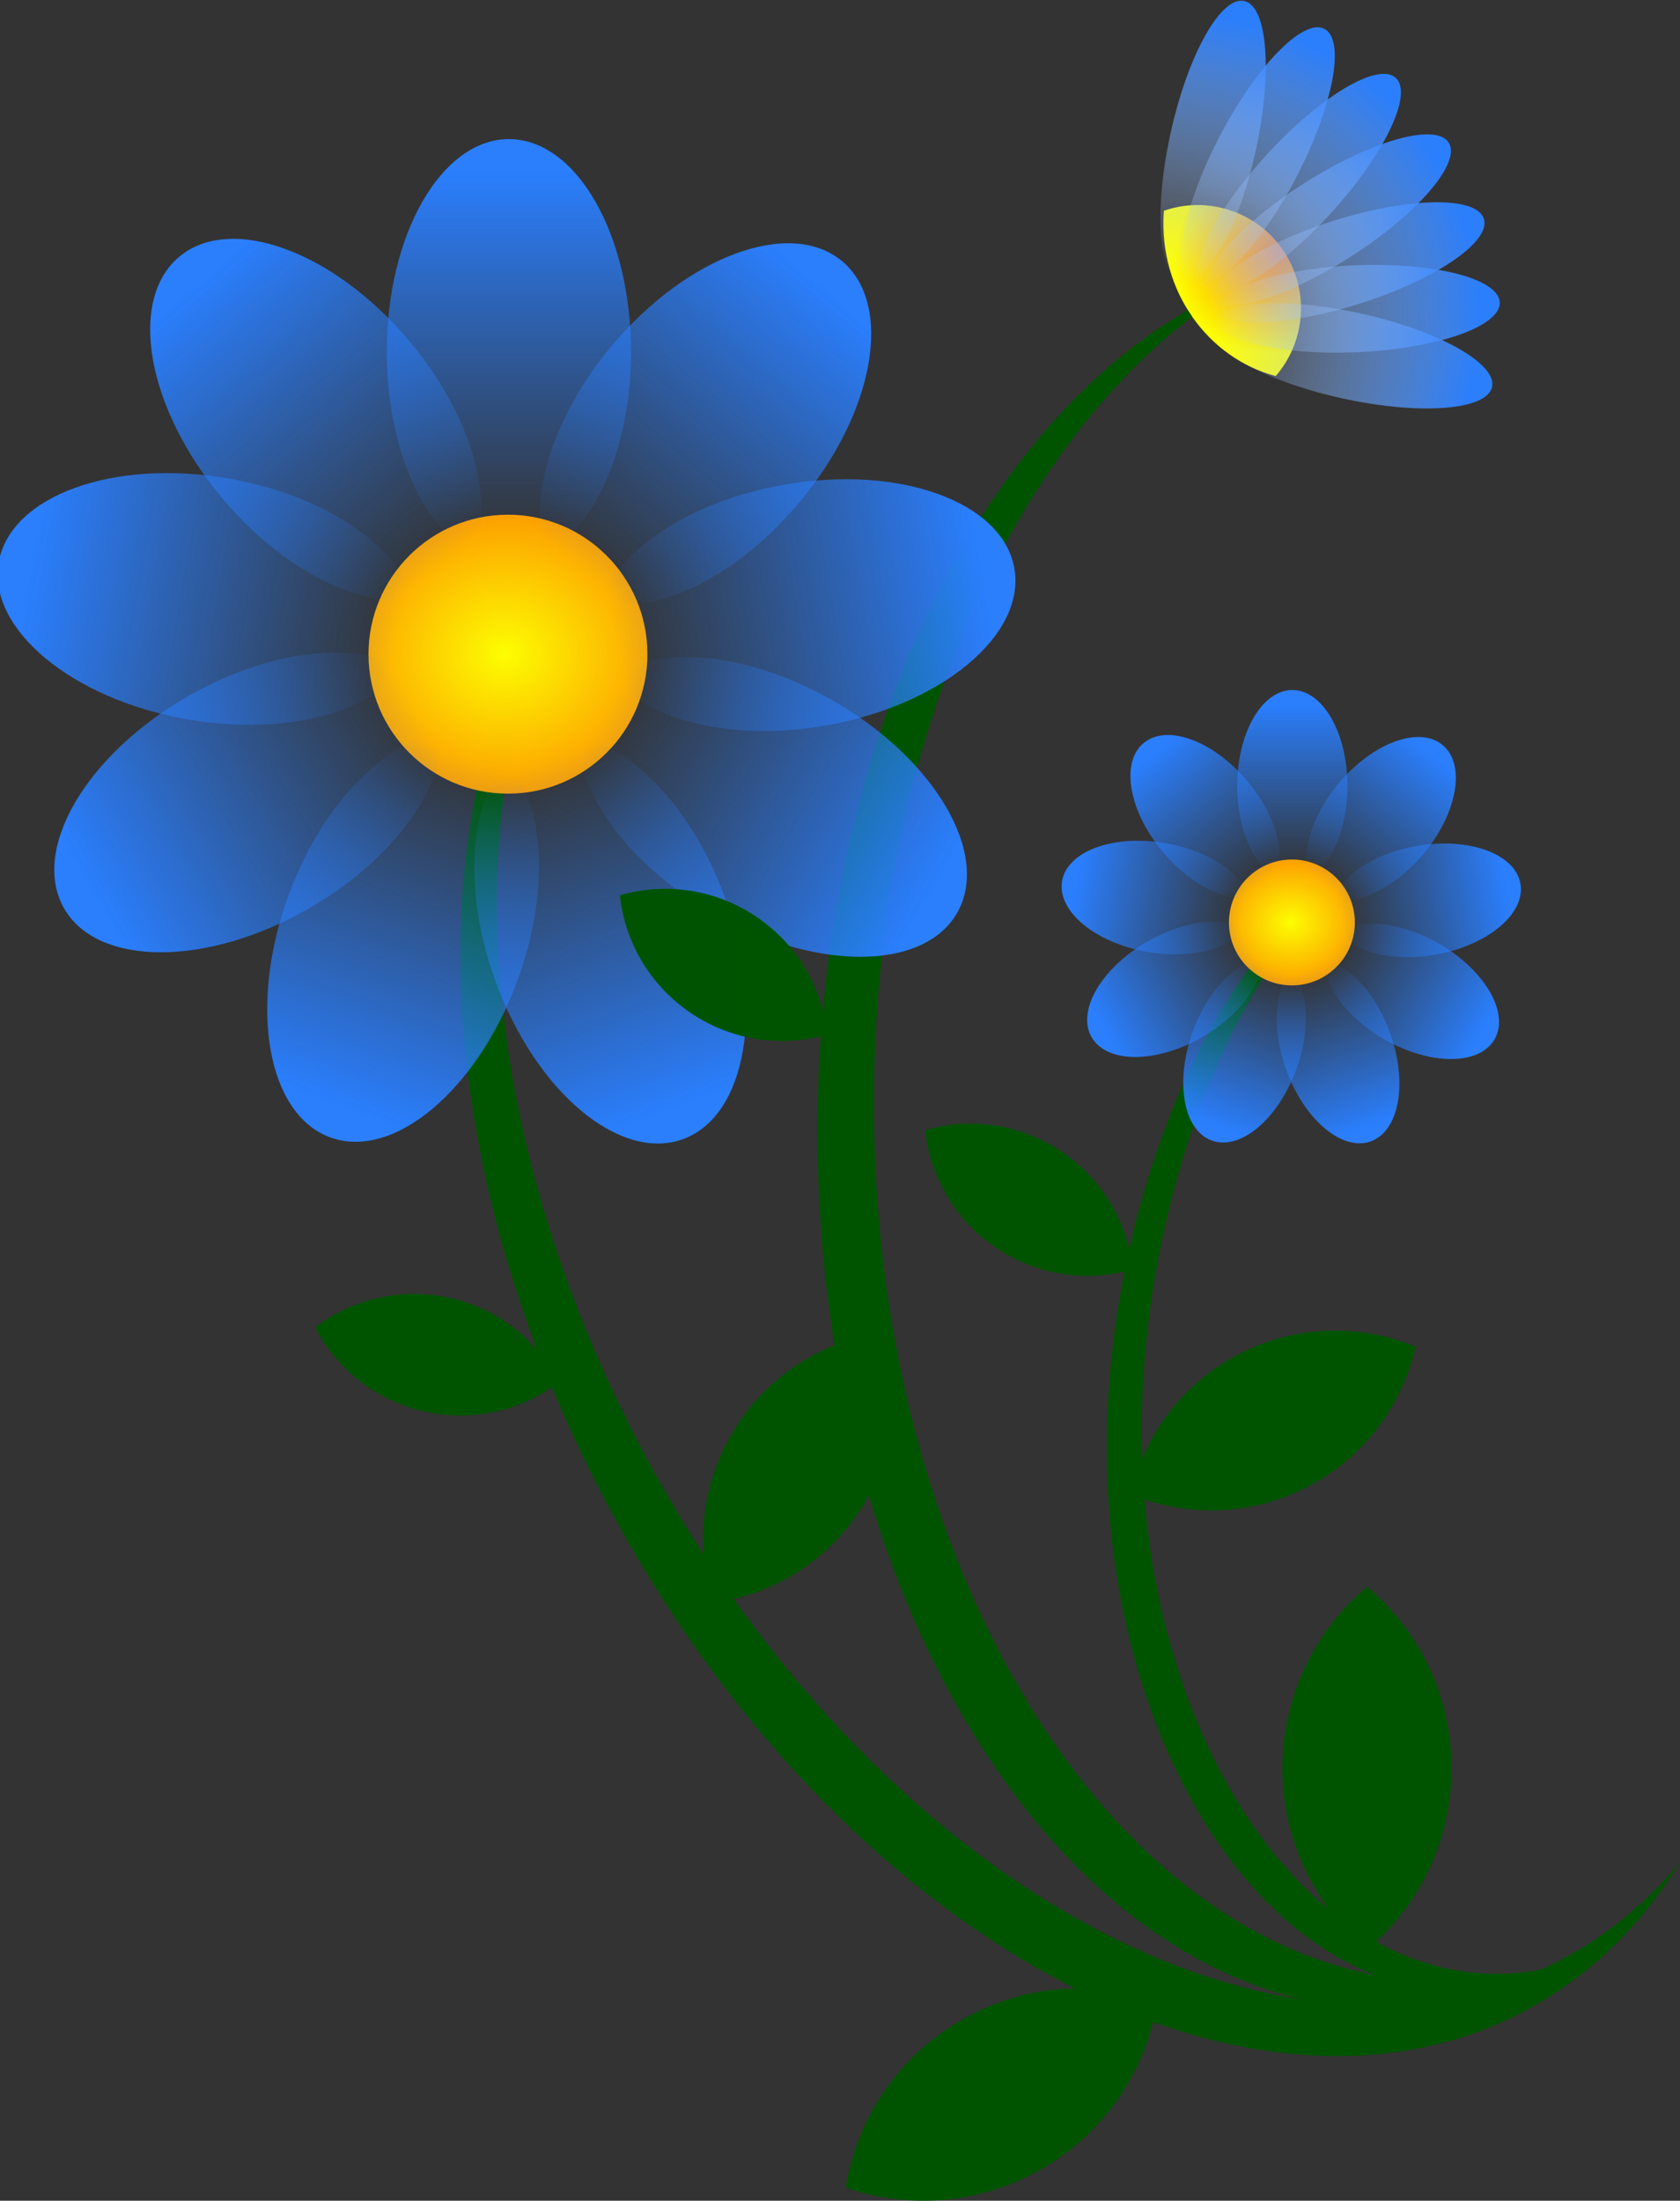 <?xml version="1.0" encoding="UTF-8" standalone="no"?>
<!-- Created with Inkscape (http://www.inkscape.org/) -->

<svg
   xmlns:dc="http://purl.org/dc/elements/1.1/"
   xmlns:cc="http://creativecommons.org/ns#"
   xmlns:rdf="http://www.w3.org/1999/02/22-rdf-syntax-ns#"
   xmlns:svg="http://www.w3.org/2000/svg"
   xmlns="http://www.w3.org/2000/svg"
   xmlns:xlink="http://www.w3.org/1999/xlink"
   xmlns:sodipodi="http://sodipodi.sourceforge.net/DTD/sodipodi-0.dtd"
   xmlns:inkscape="http://www.inkscape.org/namespaces/inkscape"
   width="504.018"
   height="660.183"
   id="svg3360"
   version="1.1"
   inkscape:version="0.47 r22583"
   sodipodi:docname="nature-flower-blue-motif.svg">
  <rect width="100%" height="100%" fill="#333333" stroke="none"/>
  <defs
     id="defs3362">
    <inkscape:perspective
       sodipodi:type="inkscape:persp3d"
       inkscape:vp_x="0 : 526.18109 : 1"
       inkscape:vp_y="0 : 1000 : 0"
       inkscape:vp_z="744.09448 : 526.18109 : 1"
       inkscape:persp3d-origin="372.04724 : 350.78739 : 1"
       id="perspective3368" />
    <inkscape:perspective
       id="perspective3130"
       inkscape:persp3d-origin="0.5 : 0.33333333 : 1"
       inkscape:vp_z="1 : 0.5 : 1"
       inkscape:vp_y="0 : 1000 : 0"
       inkscape:vp_x="0 : 0.5 : 1"
       sodipodi:type="inkscape:persp3d" />
    <linearGradient
       inkscape:collect="always"
       xlink:href="#linearGradient4089"
       id="linearGradient4341"
       gradientUnits="userSpaceOnUse"
       x1="271.025"
       y1="950.364"
       x2="187.657"
       y2="950.364" />
    <linearGradient
       inkscape:collect="always"
       id="linearGradient4089">
      <stop
         style="stop-color: rgb(42, 127, 255); stop-opacity: 1;"
         offset="0"
         id="stop4091" />
      <stop
         style="stop-color: rgb(42, 127, 255); stop-opacity: 0;"
         offset="1"
         id="stop4093" />
    </linearGradient>
    <radialGradient
       inkscape:collect="always"
       xlink:href="#linearGradient4129"
       id="radialGradient4343"
       gradientUnits="userSpaceOnUse"
       gradientTransform="matrix(-4.06515e-6,1.607,-1.819,-4.04952e-6,1717.15,944.271)"
       cx="1.3028467e-12"
       cy="944.267"
       fx="1.3028467e-12"
       fy="944.267"
       r="21.338" />
    <linearGradient
       inkscape:collect="always"
       id="linearGradient4129">
      <stop
         style="stop-color: rgb(255, 255, 0); stop-opacity: 1;"
         offset="0"
         id="stop4131" />
      <stop
         style="stop-color: rgb(255, 102, 0); stop-opacity: 1;"
         offset="1"
         id="stop4133" />
    </linearGradient>
    <linearGradient
       inkscape:collect="always"
       xlink:href="#linearGradient4089"
       id="linearGradient4345"
       gradientUnits="userSpaceOnUse"
       x1="271.025"
       y1="950.364"
       x2="187.657"
       y2="950.364" />
    <linearGradient
       inkscape:collect="always"
       xlink:href="#linearGradient4089"
       id="linearGradient4347"
       gradientUnits="userSpaceOnUse"
       x1="271.025"
       y1="950.364"
       x2="187.657"
       y2="950.364" />
    <linearGradient
       inkscape:collect="always"
       xlink:href="#linearGradient4089"
       id="linearGradient4349"
       gradientUnits="userSpaceOnUse"
       x1="271.025"
       y1="950.364"
       x2="187.657"
       y2="950.364" />
    <linearGradient
       inkscape:collect="always"
       xlink:href="#linearGradient4089"
       id="linearGradient4351"
       gradientUnits="userSpaceOnUse"
       x1="271.025"
       y1="950.364"
       x2="187.657"
       y2="950.364" />
    <linearGradient
       inkscape:collect="always"
       xlink:href="#linearGradient4089"
       id="linearGradient4353"
       gradientUnits="userSpaceOnUse"
       x1="271.025"
       y1="950.364"
       x2="187.657"
       y2="950.364" />
    <linearGradient
       inkscape:collect="always"
       xlink:href="#linearGradient4089"
       id="linearGradient4355"
       gradientUnits="userSpaceOnUse"
       x1="271.025"
       y1="950.364"
       x2="187.657"
       y2="950.364" />
    <linearGradient
       inkscape:collect="always"
       xlink:href="#linearGradient4089"
       id="linearGradient4357"
       gradientUnits="userSpaceOnUse"
       x1="271.025"
       y1="950.364"
       x2="187.657"
       y2="950.364" />
    <linearGradient
       inkscape:collect="always"
       xlink:href="#linearGradient4089"
       id="linearGradient4359"
       gradientUnits="userSpaceOnUse"
       x1="271.025"
       y1="950.364"
       x2="187.657"
       y2="950.364" />
    <linearGradient
       inkscape:collect="always"
       xlink:href="#linearGradient4089"
       id="linearGradient4361"
       gradientUnits="userSpaceOnUse"
       x1="271.025"
       y1="950.364"
       x2="187.657"
       y2="950.364" />
    <radialGradient
       inkscape:collect="always"
       xlink:href="#linearGradient4129"
       id="radialGradient4363"
       gradientUnits="userSpaceOnUse"
       gradientTransform="matrix(-4.06515e-6,1.607,-1.819,-4.04952e-6,1717.15,944.271)"
       cx="1.3028467e-12"
       cy="944.267"
       fx="1.3028467e-12"
       fy="944.267"
       r="21.338" />
    <linearGradient
       inkscape:collect="always"
       xlink:href="#linearGradient4089"
       id="linearGradient4365"
       gradientUnits="userSpaceOnUse"
       x1="271.025"
       y1="950.364"
       x2="187.657"
       y2="950.364" />
    <linearGradient
       inkscape:collect="always"
       xlink:href="#linearGradient4089"
       id="linearGradient4367"
       gradientUnits="userSpaceOnUse"
       x1="271.025"
       y1="950.364"
       x2="187.657"
       y2="950.364" />
    <linearGradient
       inkscape:collect="always"
       xlink:href="#linearGradient4089"
       id="linearGradient4369"
       gradientUnits="userSpaceOnUse"
       x1="271.025"
       y1="950.364"
       x2="187.657"
       y2="950.364" />
    <linearGradient
       inkscape:collect="always"
       xlink:href="#linearGradient4089"
       id="linearGradient4371"
       gradientUnits="userSpaceOnUse"
       x1="271.025"
       y1="950.364"
       x2="187.657"
       y2="950.364" />
    <linearGradient
       inkscape:collect="always"
       xlink:href="#linearGradient4089"
       id="linearGradient4373"
       gradientUnits="userSpaceOnUse"
       x1="271.025"
       y1="950.364"
       x2="187.657"
       y2="950.364" />
    <linearGradient
       inkscape:collect="always"
       xlink:href="#linearGradient4089"
       id="linearGradient4375"
       gradientUnits="userSpaceOnUse"
       x1="271.025"
       y1="950.364"
       x2="187.657"
       y2="950.364" />
    <linearGradient
       inkscape:collect="always"
       xlink:href="#linearGradient4089"
       id="linearGradient4377"
       gradientUnits="userSpaceOnUse"
       x1="271.025"
       y1="950.364"
       x2="187.657"
       y2="950.364" />
    <linearGradient
       inkscape:collect="always"
       xlink:href="#linearGradient4089"
       id="linearGradient4379"
       gradientUnits="userSpaceOnUse"
       x1="271.025"
       y1="950.364"
       x2="187.657"
       y2="950.364" />
    <radialGradient
       inkscape:collect="always"
       xlink:href="#linearGradient4238"
       id="radialGradient4381"
       gradientUnits="userSpaceOnUse"
       gradientTransform="matrix(-3.26069e-4,-1.091,0.977,-2.91958e-4,-1098.29,1376.01)"
       cx="122.144"
       cy="1249.588"
       fx="122.144"
       fy="1249.588"
       r="15.812" />
    <linearGradient
       inkscape:collect="always"
       id="linearGradient4238">
      <stop
         style="stop-color: rgb(255, 102, 0); stop-opacity: 1;"
         offset="0"
         id="stop4240" />
      <stop
         style="stop-color: rgb(255, 255, 0); stop-opacity: 1;"
         offset="1"
         id="stop4242" />
    </linearGradient>
    <linearGradient
       inkscape:collect="always"
       xlink:href="#linearGradient4206"
       id="linearGradient4383"
       gradientUnits="userSpaceOnUse"
       x1="116.396"
       y1="837.14"
       x2="116.217"
       y2="878.453" />
    <linearGradient
       inkscape:collect="always"
       id="linearGradient4206">
      <stop
         style="stop-color: rgb(42, 127, 255); stop-opacity: 1;"
         offset="0"
         id="stop4208" />
      <stop
         style="stop-color: rgb(213, 229, 255); stop-opacity: 0;"
         offset="1"
         id="stop4210" />
    </linearGradient>
    <linearGradient
       inkscape:collect="always"
       xlink:href="#linearGradient4206"
       id="linearGradient4385"
       gradientUnits="userSpaceOnUse"
       x1="116.396"
       y1="837.14"
       x2="116.217"
       y2="878.453" />
    <linearGradient
       inkscape:collect="always"
       xlink:href="#linearGradient4206"
       id="linearGradient4387"
       gradientUnits="userSpaceOnUse"
       x1="116.396"
       y1="837.14"
       x2="116.217"
       y2="878.453" />
    <linearGradient
       inkscape:collect="always"
       xlink:href="#linearGradient4206"
       id="linearGradient4389"
       gradientUnits="userSpaceOnUse"
       x1="116.396"
       y1="837.14"
       x2="116.217"
       y2="878.453" />
    <linearGradient
       inkscape:collect="always"
       xlink:href="#linearGradient4206"
       id="linearGradient4391"
       gradientUnits="userSpaceOnUse"
       x1="116.396"
       y1="837.14"
       x2="116.217"
       y2="878.453" />
    <linearGradient
       inkscape:collect="always"
       xlink:href="#linearGradient4206"
       id="linearGradient4393"
       gradientUnits="userSpaceOnUse"
       x1="116.396"
       y1="837.14"
       x2="116.217"
       y2="878.453" />
    <linearGradient
       inkscape:collect="always"
       xlink:href="#linearGradient4206"
       id="linearGradient4395"
       gradientUnits="userSpaceOnUse"
       x1="116.396"
       y1="837.14"
       x2="116.217"
       y2="878.453" />
    <radialGradient
       inkscape:collect="always"
       xlink:href="#linearGradient4238"
       id="radialGradient3353"
       gradientUnits="userSpaceOnUse"
       gradientTransform="matrix(-3.26069e-4,-1.091,0.977,-2.91958e-4,-1098.29,1376.01)"
       cx="122.144"
       cy="1249.588"
       fx="122.144"
       fy="1249.588"
       r="15.812" />
    <linearGradient
       inkscape:collect="always"
       xlink:href="#linearGradient4206"
       id="linearGradient3355"
       gradientUnits="userSpaceOnUse"
       x1="116.396"
       y1="837.14"
       x2="116.217"
       y2="878.453" />
    <linearGradient
       inkscape:collect="always"
       xlink:href="#linearGradient4206"
       id="linearGradient3357"
       gradientUnits="userSpaceOnUse"
       x1="116.396"
       y1="837.14"
       x2="116.217"
       y2="878.453" />
    <linearGradient
       inkscape:collect="always"
       xlink:href="#linearGradient4206"
       id="linearGradient3359"
       gradientUnits="userSpaceOnUse"
       x1="116.396"
       y1="837.14"
       x2="116.217"
       y2="878.453" />
    <linearGradient
       inkscape:collect="always"
       xlink:href="#linearGradient4206"
       id="linearGradient3361"
       gradientUnits="userSpaceOnUse"
       x1="116.396"
       y1="837.14"
       x2="116.217"
       y2="878.453" />
    <linearGradient
       inkscape:collect="always"
       xlink:href="#linearGradient4206"
       id="linearGradient3363"
       gradientUnits="userSpaceOnUse"
       x1="116.396"
       y1="837.14"
       x2="116.217"
       y2="878.453" />
    <linearGradient
       inkscape:collect="always"
       xlink:href="#linearGradient4206"
       id="linearGradient3365"
       gradientUnits="userSpaceOnUse"
       x1="116.396"
       y1="837.14"
       x2="116.217"
       y2="878.453" />
    <linearGradient
       inkscape:collect="always"
       xlink:href="#linearGradient4206"
       id="linearGradient3367"
       gradientUnits="userSpaceOnUse"
       x1="116.396"
       y1="837.14"
       x2="116.217"
       y2="878.453" />
    <radialGradient
       inkscape:collect="always"
       xlink:href="#linearGradient4238"
       id="radialGradient3377"
       gradientUnits="userSpaceOnUse"
       gradientTransform="matrix(-1.607,1.412,-1.264,-1.439,2158.592,1700.959)"
       cx="122.144"
       cy="1249.588"
       fx="122.144"
       fy="1249.588"
       r="15.812" />
    <linearGradient
       inkscape:collect="always"
       xlink:href="#linearGradient4206"
       id="linearGradient3379"
       gradientUnits="userSpaceOnUse"
       x1="116.396"
       y1="837.14"
       x2="116.217"
       y2="878.453" />
    <linearGradient
       inkscape:collect="always"
       xlink:href="#linearGradient4206"
       id="linearGradient3381"
       gradientUnits="userSpaceOnUse"
       x1="116.396"
       y1="837.14"
       x2="116.217"
       y2="878.453" />
    <linearGradient
       inkscape:collect="always"
       xlink:href="#linearGradient4206"
       id="linearGradient3383"
       gradientUnits="userSpaceOnUse"
       x1="116.396"
       y1="837.14"
       x2="116.217"
       y2="878.453" />
    <linearGradient
       inkscape:collect="always"
       xlink:href="#linearGradient4206"
       id="linearGradient3385"
       gradientUnits="userSpaceOnUse"
       x1="116.396"
       y1="837.14"
       x2="116.217"
       y2="878.453" />
    <linearGradient
       inkscape:collect="always"
       xlink:href="#linearGradient4206"
       id="linearGradient3387"
       gradientUnits="userSpaceOnUse"
       x1="116.396"
       y1="837.14"
       x2="116.217"
       y2="878.453" />
    <linearGradient
       inkscape:collect="always"
       xlink:href="#linearGradient4206"
       id="linearGradient3389"
       gradientUnits="userSpaceOnUse"
       x1="116.396"
       y1="837.14"
       x2="116.217"
       y2="878.453" />
    <linearGradient
       inkscape:collect="always"
       xlink:href="#linearGradient4206"
       id="linearGradient3391"
       gradientUnits="userSpaceOnUse"
       x1="116.396"
       y1="837.14"
       x2="116.217"
       y2="878.453" />
    <radialGradient
       inkscape:collect="always"
       xlink:href="#linearGradient4238"
       id="radialGradient3395"
       gradientUnits="userSpaceOnUse"
       gradientTransform="matrix(-0.041,2.139,-1.915,-0.036,2914.346,50.551)"
       cx="122.144"
       cy="1249.588"
       fx="122.144"
       fy="1249.588"
       r="15.812" />
    <radialGradient
       inkscape:collect="always"
       xlink:href="#linearGradient4238"
       id="radialGradient3415"
       gradientUnits="userSpaceOnUse"
       gradientTransform="matrix(-1.607,1.412,-1.264,-1.439,2152.905,1794.174)"
       cx="122.144"
       cy="1249.588"
       fx="122.144"
       fy="1249.588"
       r="15.812" />
    <radialGradient
       inkscape:collect="always"
       xlink:href="#linearGradient4238"
       id="radialGradient3418"
       gradientUnits="userSpaceOnUse"
       gradientTransform="matrix(-1.75,1.231,-1.102,-1.567,2070.128,2024.761)"
       cx="122.144"
       cy="1249.588"
       fx="122.144"
       fy="1249.588"
       r="15.812" />
    <linearGradient
       inkscape:collect="always"
       xlink:href="#linearGradient4089"
       id="linearGradient3423"
       gradientUnits="userSpaceOnUse"
       x1="271.025"
       y1="950.364"
       x2="187.657"
       y2="950.364" />
    <radialGradient
       inkscape:collect="always"
       xlink:href="#linearGradient4129"
       id="radialGradient3425"
       gradientUnits="userSpaceOnUse"
       gradientTransform="matrix(-4.06515e-6,1.607,-1.819,-4.04952e-6,1717.15,944.271)"
       cx="1.3028467e-12"
       cy="944.267"
       fx="1.3028467e-12"
       fy="944.267"
       r="21.338" />
    <linearGradient
       inkscape:collect="always"
       xlink:href="#linearGradient4089"
       id="linearGradient3427"
       gradientUnits="userSpaceOnUse"
       x1="271.025"
       y1="950.364"
       x2="187.657"
       y2="950.364" />
    <linearGradient
       inkscape:collect="always"
       xlink:href="#linearGradient4089"
       id="linearGradient3429"
       gradientUnits="userSpaceOnUse"
       x1="271.025"
       y1="950.364"
       x2="187.657"
       y2="950.364" />
    <linearGradient
       inkscape:collect="always"
       xlink:href="#linearGradient4089"
       id="linearGradient3431"
       gradientUnits="userSpaceOnUse"
       x1="271.025"
       y1="950.364"
       x2="187.657"
       y2="950.364" />
    <linearGradient
       inkscape:collect="always"
       xlink:href="#linearGradient4089"
       id="linearGradient3433"
       gradientUnits="userSpaceOnUse"
       x1="271.025"
       y1="950.364"
       x2="187.657"
       y2="950.364" />
    <linearGradient
       inkscape:collect="always"
       xlink:href="#linearGradient4089"
       id="linearGradient3435"
       gradientUnits="userSpaceOnUse"
       x1="271.025"
       y1="950.364"
       x2="187.657"
       y2="950.364" />
    <linearGradient
       inkscape:collect="always"
       xlink:href="#linearGradient4089"
       id="linearGradient3437"
       gradientUnits="userSpaceOnUse"
       x1="271.025"
       y1="950.364"
       x2="187.657"
       y2="950.364" />
    <linearGradient
       inkscape:collect="always"
       xlink:href="#linearGradient4089"
       id="linearGradient3439"
       gradientUnits="userSpaceOnUse"
       x1="271.025"
       y1="950.364"
       x2="187.657"
       y2="950.364" />
    <linearGradient
       inkscape:collect="always"
       xlink:href="#linearGradient4089"
       id="linearGradient3441"
       gradientUnits="userSpaceOnUse"
       x1="271.025"
       y1="950.364"
       x2="187.657"
       y2="950.364" />
    <radialGradient
       inkscape:collect="always"
       xlink:href="#linearGradient4238"
       id="radialGradient3443"
       gradientUnits="userSpaceOnUse"
       gradientTransform="matrix(-1.75,1.231,-1.102,-1.567,2070.128,2024.761)"
       cx="122.144"
       cy="1249.588"
       fx="122.144"
       fy="1249.588"
       r="15.812" />
    <linearGradient
       inkscape:collect="always"
       xlink:href="#linearGradient4089"
       id="linearGradient3445"
       gradientUnits="userSpaceOnUse"
       x1="271.025"
       y1="950.364"
       x2="187.657"
       y2="950.364" />
    <radialGradient
       inkscape:collect="always"
       xlink:href="#linearGradient4129"
       id="radialGradient3447"
       gradientUnits="userSpaceOnUse"
       gradientTransform="matrix(-4.06515e-6,1.607,-1.819,-4.04952e-6,1717.15,944.271)"
       cx="1.3028467e-12"
       cy="944.267"
       fx="1.3028467e-12"
       fy="944.267"
       r="21.338" />
    <linearGradient
       inkscape:collect="always"
       xlink:href="#linearGradient4089"
       id="linearGradient3449"
       gradientUnits="userSpaceOnUse"
       x1="271.025"
       y1="950.364"
       x2="187.657"
       y2="950.364" />
    <linearGradient
       inkscape:collect="always"
       xlink:href="#linearGradient4089"
       id="linearGradient3451"
       gradientUnits="userSpaceOnUse"
       x1="271.025"
       y1="950.364"
       x2="187.657"
       y2="950.364" />
    <linearGradient
       inkscape:collect="always"
       xlink:href="#linearGradient4089"
       id="linearGradient3453"
       gradientUnits="userSpaceOnUse"
       x1="271.025"
       y1="950.364"
       x2="187.657"
       y2="950.364" />
    <linearGradient
       inkscape:collect="always"
       xlink:href="#linearGradient4089"
       id="linearGradient3455"
       gradientUnits="userSpaceOnUse"
       x1="271.025"
       y1="950.364"
       x2="187.657"
       y2="950.364" />
    <linearGradient
       inkscape:collect="always"
       xlink:href="#linearGradient4089"
       id="linearGradient3457"
       gradientUnits="userSpaceOnUse"
       x1="271.025"
       y1="950.364"
       x2="187.657"
       y2="950.364" />
    <linearGradient
       inkscape:collect="always"
       xlink:href="#linearGradient4089"
       id="linearGradient3459"
       gradientUnits="userSpaceOnUse"
       x1="271.025"
       y1="950.364"
       x2="187.657"
       y2="950.364" />
    <linearGradient
       inkscape:collect="always"
       xlink:href="#linearGradient4089"
       id="linearGradient3461"
       gradientUnits="userSpaceOnUse"
       x1="271.025"
       y1="950.364"
       x2="187.657"
       y2="950.364" />
    <linearGradient
       inkscape:collect="always"
       xlink:href="#linearGradient4089"
       id="linearGradient3463"
       gradientUnits="userSpaceOnUse"
       x1="271.025"
       y1="950.364"
       x2="187.657"
       y2="950.364" />
  </defs>
  <sodipodi:namedview
     id="base"
     pagecolor="#ffffff"
     bordercolor="#666666"
     borderopacity="1.0"
     inkscape:pageopacity="0.0"
     inkscape:pageshadow="2"
     inkscape:zoom="0.69589844"
     inkscape:cx="324.39566"
     inkscape:cy="258.6145"
     inkscape:document-units="px"
     inkscape:current-layer="layer1"
     showgrid="false"
     inkscape:window-width="1280"
     inkscape:window-height="943"
     inkscape:window-x="0"
     inkscape:window-y="25"
     inkscape:window-maximized="1" />
  <g
     inkscape:label="Layer 1"
     inkscape:groupmode="layer"
     id="layer1"
     transform="translate(-94.504,-142.314)">
    <path
       style="opacity:0.99;fill:url(#radialGradient3443);fill-opacity:1;stroke:none"
       d="m 456.177,203.911 c -4.173,-0.323 -8.402,0.205 -12.464,1.607 -0.018,0.239 -0.062,0.475 -0.077,0.715 -1.466,23.173 13.055,43.45 33.597,48.894 9.122,-10.507 10.313,-26.242 1.953,-38.136 -5.537,-7.878 -14.1,-12.389 -23.009,-13.08 z"
       id="path4191" />
    <path
       style="fill:#005500;fill-opacity:0.996;stroke:none"
       d="m 345.188,104.75 c -64.927,37.632 -111.094,133.77 -111.094,246.469 0,145.506 76.946,263.469 171.875,263.469 21.781,0 42.668,-6.172 61.844,-17.5 -14.316,5.924 -29.368,9.062 -44.906,9.062 C 327.977,606.25 251,488.256 251,342.75 c 0,-103.415 38.924,-192.882 95.5,-236 -0.453,-0.652 -0.891,-1.324 -1.312,-2 z"
       transform="translate(105.68,130.577)"
       id="path4272" />
    <path
       id="path4277"
       d="m 269.488,309.188 c -50.523,61.026 -50.03,176.818 7.182,284.364 68.337,128.46 191.69,196.483 275.498,151.9 19.229,-10.23 34.745,-25.504 46.355,-44.51 -9.857,11.954 -21.677,21.804 -35.395,29.102 C 479.319,774.627 355.966,706.603 287.629,578.143 234.927,479.074 230.391,373.001 269.488,309.188 z"
       style="fill:#005500;fill-opacity:0.996;stroke:none" />
    <g
       id="g4137"
       transform="matrix(1.961,0,0,1.961,246.899,-2117.661)">
      <path
         sodipodi:type="arc"
         style="opacity:0.99;fill:url(#linearGradient3423);fill-opacity:1;stroke:none"
         id="use4055"
         sodipodi:cx="230.65613"
         sodipodi:cy="950.36407"
         sodipodi:rx="47.756996"
         sodipodi:ry="27.43487"
         d="m 278.413,950.364 c 0,15.152 -21.382,27.435 -47.757,27.435 -26.375,0 -47.757,-12.283 -47.757,-27.435 0,-15.152 21.382,-27.435 47.757,-27.435 26.375,0 47.757,12.283 47.757,27.435 z"
         transform="matrix(0,-0.681,0.681,0,-647.056,1363.34)"
         inkscape:transform-center-y="-46.232794"
         inkscape:tile-x0="-18.679063"
         inkscape:tile-y0="865.51923" />
      <path
         transform="translate(0,308.268)"
         d="m 21.338,944.267 c 0,11.785 -9.553,21.338 -21.338,21.338 -11.785,0 -21.338,-9.553 -21.338,-21.338 0,-11.785 9.553,-21.338 21.338,-21.338 11.785,0 21.338,9.553 21.338,21.338 z"
         sodipodi:ry="21.338232"
         sodipodi:rx="21.338232"
         sodipodi:cy="944.2674"
         sodipodi:cx="0"
         id="path4053"
         style="opacity:0.99;fill:url(#radialGradient3425);fill-opacity:1;stroke:none"
         sodipodi:type="arc" />
      <path
         inkscape:transform-center-x="29.717863"
         inkscape:tile-y0="865.51923"
         inkscape:tile-x0="-18.679063"
         inkscape:transform-center-y="-35.416369"
         transform="matrix(-0.438,-0.522,0.522,-0.438,-424.447,1753.34)"
         d="m 278.413,950.364 c 0,15.152 -21.382,27.435 -47.757,27.435 -26.375,0 -47.757,-12.283 -47.757,-27.435 0,-15.152 21.382,-27.435 47.757,-27.435 26.375,0 47.757,12.283 47.757,27.435 z"
         sodipodi:ry="27.43487"
         sodipodi:rx="47.756996"
         sodipodi:cy="950.36407"
         sodipodi:cx="230.65613"
         id="path4097"
         style="opacity:0.99;fill:url(#linearGradient3427);fill-opacity:1;stroke:none"
         sodipodi:type="arc" />
      <path
         sodipodi:type="arc"
         style="opacity:0.99;fill:url(#linearGradient3429);fill-opacity:1;stroke:none"
         id="path4101"
         sodipodi:cx="230.65613"
         sodipodi:cy="950.36407"
         sodipodi:rx="47.756996"
         sodipodi:ry="27.43487"
         d="m 278.413,950.364 c 0,15.152 -21.382,27.435 -47.757,27.435 -26.375,0 -47.757,-12.283 -47.757,-27.435 0,-15.152 21.382,-27.435 47.757,-27.435 26.375,0 47.757,12.283 47.757,27.435 z"
         transform="matrix(-0.671,-0.118,0.118,-0.671,-3.234,1909)"
         inkscape:transform-center-y="-8.0282168"
         inkscape:tile-x0="-18.679063"
         inkscape:tile-y0="865.51923"
         inkscape:transform-center-x="45.530406" />
      <path
         inkscape:transform-center-x="40.03875"
         inkscape:tile-y0="865.51923"
         inkscape:tile-x0="-18.679063"
         inkscape:transform-center-y="23.116437"
         transform="matrix(-0.59,0.34,-0.34,-0.59,419.492,1757.5)"
         d="m 278.413,950.364 c 0,15.152 -21.382,27.435 -47.757,27.435 -26.375,0 -47.757,-12.283 -47.757,-27.435 0,-15.152 21.382,-27.435 47.757,-27.435 26.375,0 47.757,12.283 47.757,27.435 z"
         sodipodi:ry="27.43487"
         sodipodi:rx="47.756996"
         sodipodi:cy="950.36407"
         sodipodi:cx="230.65613"
         id="path4105"
         style="opacity:0.99;fill:url(#linearGradient3431);fill-opacity:1;stroke:none"
         sodipodi:type="arc" />
      <path
         sodipodi:type="arc"
         style="opacity:0.99;fill:url(#linearGradient3433);fill-opacity:1;stroke:none"
         id="path4109"
         sodipodi:cx="230.65613"
         sodipodi:cy="950.36407"
         sodipodi:rx="47.756996"
         sodipodi:ry="27.43487"
         d="m 278.413,950.364 c 0,15.152 -21.382,27.435 -47.757,27.435 -26.375,0 -47.757,-12.283 -47.757,-27.435 0,-15.152 21.382,-27.435 47.757,-27.435 26.375,0 47.757,12.283 47.757,27.435 z"
         transform="matrix(-0.233,0.64,-0.64,-0.233,645.933,1369.71)"
         inkscape:transform-center-y="43.444606"
         inkscape:tile-x0="-18.679063"
         inkscape:tile-y0="865.51923"
         inkscape:transform-center-x="15.812501" />
      <path
         inkscape:transform-center-x="-15.812576"
         inkscape:tile-y0="865.51923"
         inkscape:tile-x0="-18.679063"
         inkscape:transform-center-y="43.444578"
         transform="matrix(0.233,0.64,-0.64,0.233,570.135,927.102)"
         d="m 278.413,950.364 c 0,15.152 -21.382,27.435 -47.757,27.435 -26.375,0 -47.757,-12.283 -47.757,-27.435 0,-15.152 21.382,-27.435 47.757,-27.435 26.375,0 47.757,12.283 47.757,27.435 z"
         sodipodi:ry="27.43487"
         sodipodi:rx="47.756996"
         sodipodi:cy="950.36407"
         sodipodi:cx="230.65613"
         id="path4113"
         style="opacity:0.99;fill:url(#linearGradient3435);fill-opacity:1;stroke:none"
         sodipodi:type="arc" />
      <path
         sodipodi:type="arc"
         style="opacity:0.99;fill:url(#linearGradient3437);fill-opacity:1;stroke:none"
         id="path4117"
         sodipodi:cx="230.65613"
         sodipodi:cy="950.36407"
         sodipodi:rx="47.756996"
         sodipodi:ry="27.43487"
         d="m 278.413,950.364 c 0,15.152 -21.382,27.435 -47.757,27.435 -26.375,0 -47.757,-12.283 -47.757,-27.435 0,-15.152 21.382,-27.435 47.757,-27.435 26.375,0 47.757,12.283 47.757,27.435 z"
         transform="matrix(0.59,0.34,-0.34,0.59,227.564,636.763)"
         inkscape:transform-center-y="23.116346"
         inkscape:tile-x0="-18.679063"
         inkscape:tile-y0="865.51923"
         inkscape:transform-center-x="-40.038768" />
      <path
         inkscape:transform-center-x="-45.530382"
         inkscape:tile-y0="865.51923"
         inkscape:tile-x0="-18.679063"
         inkscape:transform-center-y="-8.0282688"
         transform="matrix(0.671,-0.118,0.118,0.671,-221.486,634.551)"
         d="m 278.413,950.364 c 0,15.152 -21.382,27.435 -47.757,27.435 -26.375,0 -47.757,-12.283 -47.757,-27.435 0,-15.152 21.382,-27.435 47.757,-27.435 26.375,0 47.757,12.283 47.757,27.435 z"
         sodipodi:ry="27.43487"
         sodipodi:rx="47.756996"
         sodipodi:cy="950.36407"
         sodipodi:cx="230.65613"
         id="path4121"
         style="opacity:0.99;fill:url(#linearGradient3439);fill-opacity:1;stroke:none"
         sodipodi:type="arc" />
      <path
         sodipodi:type="arc"
         style="opacity:0.99;fill:url(#linearGradient3441);fill-opacity:1;stroke:none"
         id="path4125"
         sodipodi:cx="230.65613"
         sodipodi:cy="950.36407"
         sodipodi:rx="47.756996"
         sodipodi:ry="27.43487"
         d="m 278.413,950.364 c 0,15.152 -21.382,27.435 -47.757,27.435 -26.375,0 -47.757,-12.283 -47.757,-27.435 0,-15.152 21.382,-27.435 47.757,-27.435 26.375,0 47.757,12.283 47.757,27.435 z"
         transform="matrix(0.438,-0.522,0.522,0.438,-566.901,921.5)"
         inkscape:transform-center-y="-35.416373"
         inkscape:tile-x0="-18.679063"
         inkscape:tile-y0="865.51923"
         inkscape:transform-center-x="-29.717826" />
    </g>
    <path
       style="fill:#005500;fill-opacity:0.996;stroke:none"
       d="m 374.344,289.406 c -31.71,32.947 -53.469,96.54 -53.469,156.5 0,90.091 47.63,163.156 106.406,163.156 13.486,0 26.408,-3.83 38.281,-10.844 -8.864,3.668 -18.192,5.625 -27.812,5.625 -58.776,0 -106.406,-73.065 -106.406,-163.156 0,-54.615 18.152,-113.919 45.312,-148.219 l -2.312,-3.062 z"
       transform="translate(105.68,130.577)"
       id="path4279" />
    <g
       id="g4149"
       transform="matrix(0.885,0,0,0.885,482.089,-689.456)">
      <path
         inkscape:tile-y0="865.51923"
         inkscape:tile-x0="-18.679063"
         inkscape:transform-center-y="-46.232794"
         transform="matrix(0,-0.681,0.681,0,-647.056,1363.34)"
         d="m 278.413,950.364 c 0,15.152 -21.382,27.435 -47.757,27.435 -26.375,0 -47.757,-12.283 -47.757,-27.435 0,-15.152 21.382,-27.435 47.757,-27.435 26.375,0 47.757,12.283 47.757,27.435 z"
         sodipodi:ry="27.43487"
         sodipodi:rx="47.756996"
         sodipodi:cy="950.36407"
         sodipodi:cx="230.65613"
         id="path4151"
         style="opacity:0.99;fill:url(#linearGradient3445);fill-opacity:1;stroke:none"
         sodipodi:type="arc" />
      <path
         sodipodi:type="arc"
         style="opacity:0.99;fill:url(#radialGradient3447);fill-opacity:1;stroke:none"
         id="path4153"
         sodipodi:cx="0"
         sodipodi:cy="944.2674"
         sodipodi:rx="21.338232"
         sodipodi:ry="21.338232"
         d="m 21.338,944.267 c 0,11.785 -9.553,21.338 -21.338,21.338 -11.785,0 -21.338,-9.553 -21.338,-21.338 0,-11.785 9.553,-21.338 21.338,-21.338 11.785,0 21.338,9.553 21.338,21.338 z"
         transform="translate(0,308.268)" />
      <path
         sodipodi:type="arc"
         style="opacity:0.99;fill:url(#linearGradient3449);fill-opacity:1;stroke:none"
         id="path4155"
         sodipodi:cx="230.65613"
         sodipodi:cy="950.36407"
         sodipodi:rx="47.756996"
         sodipodi:ry="27.43487"
         d="m 278.413,950.364 c 0,15.152 -21.382,27.435 -47.757,27.435 -26.375,0 -47.757,-12.283 -47.757,-27.435 0,-15.152 21.382,-27.435 47.757,-27.435 26.375,0 47.757,12.283 47.757,27.435 z"
         transform="matrix(-0.438,-0.522,0.522,-0.438,-424.447,1753.34)"
         inkscape:transform-center-y="-35.416369"
         inkscape:tile-x0="-18.679063"
         inkscape:tile-y0="865.51923"
         inkscape:transform-center-x="29.717863" />
      <path
         inkscape:transform-center-x="45.530406"
         inkscape:tile-y0="865.51923"
         inkscape:tile-x0="-18.679063"
         inkscape:transform-center-y="-8.0282168"
         transform="matrix(-0.671,-0.118,0.118,-0.671,-3.234,1909)"
         d="m 278.413,950.364 c 0,15.152 -21.382,27.435 -47.757,27.435 -26.375,0 -47.757,-12.283 -47.757,-27.435 0,-15.152 21.382,-27.435 47.757,-27.435 26.375,0 47.757,12.283 47.757,27.435 z"
         sodipodi:ry="27.43487"
         sodipodi:rx="47.756996"
         sodipodi:cy="950.36407"
         sodipodi:cx="230.65613"
         id="path4157"
         style="opacity:0.99;fill:url(#linearGradient3451);fill-opacity:1;stroke:none"
         sodipodi:type="arc" />
      <path
         sodipodi:type="arc"
         style="opacity:0.99;fill:url(#linearGradient3453);fill-opacity:1;stroke:none"
         id="path4159"
         sodipodi:cx="230.65613"
         sodipodi:cy="950.36407"
         sodipodi:rx="47.756996"
         sodipodi:ry="27.43487"
         d="m 278.413,950.364 c 0,15.152 -21.382,27.435 -47.757,27.435 -26.375,0 -47.757,-12.283 -47.757,-27.435 0,-15.152 21.382,-27.435 47.757,-27.435 26.375,0 47.757,12.283 47.757,27.435 z"
         transform="matrix(-0.59,0.34,-0.34,-0.59,419.492,1757.5)"
         inkscape:transform-center-y="23.116437"
         inkscape:tile-x0="-18.679063"
         inkscape:tile-y0="865.51923"
         inkscape:transform-center-x="40.03875" />
      <path
         inkscape:transform-center-x="15.812501"
         inkscape:tile-y0="865.51923"
         inkscape:tile-x0="-18.679063"
         inkscape:transform-center-y="43.444606"
         transform="matrix(-0.233,0.64,-0.64,-0.233,645.933,1369.71)"
         d="m 278.413,950.364 c 0,15.152 -21.382,27.435 -47.757,27.435 -26.375,0 -47.757,-12.283 -47.757,-27.435 0,-15.152 21.382,-27.435 47.757,-27.435 26.375,0 47.757,12.283 47.757,27.435 z"
         sodipodi:ry="27.43487"
         sodipodi:rx="47.756996"
         sodipodi:cy="950.36407"
         sodipodi:cx="230.65613"
         id="path4161"
         style="opacity:0.99;fill:url(#linearGradient3455);fill-opacity:1;stroke:none"
         sodipodi:type="arc" />
      <path
         sodipodi:type="arc"
         style="opacity:0.99;fill:url(#linearGradient3457);fill-opacity:1;stroke:none"
         id="path4163"
         sodipodi:cx="230.65613"
         sodipodi:cy="950.36407"
         sodipodi:rx="47.756996"
         sodipodi:ry="27.43487"
         d="m 278.413,950.364 c 0,15.152 -21.382,27.435 -47.757,27.435 -26.375,0 -47.757,-12.283 -47.757,-27.435 0,-15.152 21.382,-27.435 47.757,-27.435 26.375,0 47.757,12.283 47.757,27.435 z"
         transform="matrix(0.233,0.64,-0.64,0.233,570.135,927.102)"
         inkscape:transform-center-y="43.444578"
         inkscape:tile-x0="-18.679063"
         inkscape:tile-y0="865.51923"
         inkscape:transform-center-x="-15.812576" />
      <path
         inkscape:transform-center-x="-40.038768"
         inkscape:tile-y0="865.51923"
         inkscape:tile-x0="-18.679063"
         inkscape:transform-center-y="23.116346"
         transform="matrix(0.59,0.34,-0.34,0.59,227.564,636.763)"
         d="m 278.413,950.364 c 0,15.152 -21.382,27.435 -47.757,27.435 -26.375,0 -47.757,-12.283 -47.757,-27.435 0,-15.152 21.382,-27.435 47.757,-27.435 26.375,0 47.757,12.283 47.757,27.435 z"
         sodipodi:ry="27.43487"
         sodipodi:rx="47.756996"
         sodipodi:cy="950.36407"
         sodipodi:cx="230.65613"
         id="path4165"
         style="opacity:0.99;fill:url(#linearGradient3459);fill-opacity:1;stroke:none"
         sodipodi:type="arc" />
      <path
         sodipodi:type="arc"
         style="opacity:0.99;fill:url(#linearGradient3461);fill-opacity:1;stroke:none"
         id="path4167"
         sodipodi:cx="230.65613"
         sodipodi:cy="950.36407"
         sodipodi:rx="47.756996"
         sodipodi:ry="27.43487"
         d="m 278.413,950.364 c 0,15.152 -21.382,27.435 -47.757,27.435 -26.375,0 -47.757,-12.283 -47.757,-27.435 0,-15.152 21.382,-27.435 47.757,-27.435 26.375,0 47.757,12.283 47.757,27.435 z"
         transform="matrix(0.671,-0.118,0.118,0.671,-221.486,634.551)"
         inkscape:transform-center-y="-8.0282688"
         inkscape:tile-x0="-18.679063"
         inkscape:tile-y0="865.51923"
         inkscape:transform-center-x="-45.530382" />
      <path
         inkscape:transform-center-x="-29.717826"
         inkscape:tile-y0="865.51923"
         inkscape:tile-x0="-18.679063"
         inkscape:transform-center-y="-35.416373"
         transform="matrix(0.438,-0.522,0.522,0.438,-566.901,921.5)"
         d="m 278.413,950.364 c 0,15.152 -21.382,27.435 -47.757,27.435 -26.375,0 -47.757,-12.283 -47.757,-27.435 0,-15.152 21.382,-27.435 47.757,-27.435 26.375,0 47.757,12.283 47.757,27.435 z"
         sodipodi:ry="27.43487"
         sodipodi:rx="47.756996"
         sodipodi:cy="950.36407"
         sodipodi:cx="230.65613"
         id="path4169"
         style="opacity:0.99;fill:url(#linearGradient3463);fill-opacity:1;stroke:none"
         sodipodi:type="arc" />
    </g>
    <path
       sodipodi:type="arc"
       style="opacity:0.99;fill:url(#linearGradient3391);fill-opacity:1;stroke:none"
       id="path4196"
       sodipodi:cx="116.21667"
       sodipodi:cy="856.35944"
       sodipodi:rx="6.6460848"
       sodipodi:ry="22.09374"
       d="m 122.863,856.359 c 0,12.202 -2.976,22.094 -6.646,22.094 -3.671,0 -6.646,-9.892 -6.646,-22.094 0,-12.202 2.976,-22.094 6.646,-22.094 3.671,0 6.646,9.892 6.646,22.094 z"
       transform="matrix(1.055,1.653,-1.653,1.055,1785.556,-887.172)"
       inkscape:transform-center-y="-26.969641"
       inkscape:transform-center-x="-6.1504365" />
    <path
       inkscape:transform-center-y="-27.642525"
       transform="matrix(1.447,1.323,-1.323,1.447,1448.813,-1195.267)"
       d="m 122.863,856.359 c 0,12.202 -2.976,22.094 -6.646,22.094 -3.671,0 -6.646,-9.892 -6.646,-22.094 0,-12.202 2.976,-22.094 6.646,-22.094 3.671,0 6.646,9.892 6.646,22.094 z"
       sodipodi:ry="22.09374"
       sodipodi:rx="6.6460848"
       sodipodi:cy="856.35944"
       sodipodi:cx="116.21667"
       id="path4214"
       style="opacity:0.99;fill:url(#linearGradient3389);fill-opacity:1;stroke:none"
       sodipodi:type="arc"
       inkscape:transform-center-x="1.0393648" />
    <path
       inkscape:transform-center-x="8.1583922"
       sodipodi:type="arc"
       style="opacity:0.99;fill:url(#linearGradient3387);fill-opacity:1;stroke:none"
       id="path4218"
       sodipodi:cx="116.21667"
       sodipodi:cy="856.35944"
       sodipodi:rx="6.6460848"
       sodipodi:ry="22.09374"
       d="m 122.863,856.359 c 0,12.202 -2.976,22.094 -6.646,22.094 -3.671,0 -6.646,-9.892 -6.646,-22.094 0,-12.202 2.976,-22.094 6.646,-22.094 3.671,0 6.646,9.892 6.646,22.094 z"
       transform="matrix(1.74,0.904,-0.904,1.74,1043.806,-1405.709)"
       inkscape:transform-center-y="-26.431699" />
    <path
       inkscape:transform-center-y="-23.419406"
       transform="matrix(1.915,0.423,-0.423,1.915,598.132,-1504.157)"
       d="m 122.863,856.359 c 0,12.202 -2.976,22.094 -6.646,22.094 -3.671,0 -6.646,-9.892 -6.646,-22.094 0,-12.202 2.976,-22.094 6.646,-22.094 3.671,0 6.646,9.892 6.646,22.094 z"
       sodipodi:ry="22.09374"
       sodipodi:rx="6.6460848"
       sodipodi:cy="856.35944"
       sodipodi:cx="116.21667"
       id="path4222"
       style="opacity:0.99;fill:url(#linearGradient3385);fill-opacity:1;stroke:none"
       sodipodi:type="arc"
       inkscape:transform-center-x="14.721403" />
    <path
       inkscape:transform-center-y="-24.458847"
       transform="matrix(0.591,1.87,-1.87,0.591,2031.081,-502.419)"
       d="m 122.863,856.359 c 0,12.202 -2.976,22.094 -6.646,22.094 -3.671,0 -6.646,-9.892 -6.646,-22.094 0,-12.202 2.976,-22.094 6.646,-22.094 3.671,0 6.646,9.892 6.646,22.094 z"
       sodipodi:ry="22.09374"
       sodipodi:rx="6.6460848"
       sodipodi:cy="856.35944"
       sodipodi:cx="116.21667"
       id="path4226"
       style="opacity:0.99;fill:url(#linearGradient3383);fill-opacity:1;stroke:none"
       sodipodi:type="arc"
       inkscape:transform-center-x="-12.921166" />
    <path
       inkscape:transform-center-x="-18.811265"
       sodipodi:type="arc"
       style="opacity:0.99;fill:url(#linearGradient3381);fill-opacity:1;stroke:none"
       id="path4230"
       sodipodi:cx="116.21667"
       sodipodi:cy="856.35944"
       sodipodi:rx="6.6460848"
       sodipodi:ry="22.09374"
       d="m 122.863,856.359 c 0,12.202 -2.976,22.094 -6.646,22.094 -3.671,0 -6.646,-9.892 -6.646,-22.094 0,-12.202 2.976,-22.094 6.646,-22.094 3.671,0 6.646,9.892 6.646,22.094 z"
       transform="matrix(0.087,1.959,-1.959,0.087,2168.659,-67.231)"
       inkscape:transform-center-y="-20.281174" />
    <path
       inkscape:transform-center-y="-14.721425"
       transform="matrix(-0.423,1.915,-1.915,-0.423,2188.916,388.737)"
       d="m 122.863,856.359 c 0,12.202 -2.976,22.094 -6.646,22.094 -3.671,0 -6.646,-9.892 -6.646,-22.094 0,-12.202 2.976,-22.094 6.646,-22.094 3.671,0 6.646,9.892 6.646,22.094 z"
       sodipodi:ry="22.09374"
       sodipodi:rx="6.6460848"
       sodipodi:cy="856.35944"
       sodipodi:cx="116.21667"
       id="path4234"
       style="opacity:0.99;fill:url(#linearGradient3379);fill-opacity:1;stroke:none"
       sodipodi:type="arc"
       inkscape:transform-center-x="-23.419417" />
    <path
       style="fill:#005500;fill-opacity:0.996;stroke:none"
       d="m 504.619,618.291 c -15.505,13.051 -25.369,32.622 -25.369,54.476 0,21.85 9.867,41.424 25.369,54.476 15.522,-13.051 25.369,-32.608 25.369,-54.476 0,-21.87 -9.843,-41.424 -25.369,-54.476 z"
       id="path4281" />
    <path
       id="path4286"
       d="m 519.163,546.282 c -16.543,-6.851 -35.903,-6.625 -53.041,2.265 -17.136,8.889 -28.472,24.589 -32.402,42.056 16.549,6.864 35.892,6.63 53.041,-2.265 17.151,-8.896 28.482,-24.571 32.402,-42.055 z"
       style="fill:#005500;fill-opacity:0.996;stroke:none" />
    <path
       style="fill:#005500;fill-opacity:0.996;stroke:none"
       d="m 372.033,481.322 c 1.514,13.872 8.919,27.02 21.414,35.404 12.493,8.383 27.47,10.251 40.88,6.395 -1.507,-13.882 -8.911,-27.015 -21.414,-35.404 -12.504,-8.39 -27.461,-10.264 -40.88,-6.395 z"
       id="path4288" />
    <path
       id="path4290"
       d="m 441.746,742.688 c -19.157,-6.616 -41.016,-5.045 -59.776,6.163 -18.757,11.207 -30.499,29.718 -33.752,49.719 19.165,6.631 41.004,5.053 59.776,-6.163 18.774,-11.217 30.512,-29.697 33.752,-49.719 z"
       style="fill:#005500;fill-opacity:0.996;stroke:none" />
    <path
       id="path4292"
       d="m 280.455,410.878 c 1.514,13.872 8.919,27.02 21.414,35.404 12.493,8.383 27.47,10.251 40.88,6.395 -1.507,-13.882 -8.911,-27.015 -21.414,-35.404 -12.504,-8.39 -27.461,-10.264 -40.88,-6.395 z"
       style="fill:#005500;fill-opacity:0.996;stroke:none" />
    <path
       style="fill:#005500;fill-opacity:0.996;stroke:none"
       d="m 359.92,541.89 c -17.743,2.4 -34.363,12.334 -44.704,28.637 -10.339,16.302 -12.24,35.574 -6.851,52.646 17.756,-2.392 34.356,-12.323 44.704,-28.638 10.349,-16.316 12.258,-35.563 6.851,-52.646 z"
       id="path4294" />
    <path
       id="path4296"
       d="m 189.041,540.503 c 6.431,12.385 18.093,21.962 32.775,25.256 14.68,3.294 29.318,-0.385 40.423,-8.832 -6.428,-12.396 -18.083,-21.959 -32.775,-25.256 -14.693,-3.297 -29.314,0.368 -40.423,8.831 z"
       style="fill:#005500;fill-opacity:0.996;stroke:none" />
  </g>
</svg>
